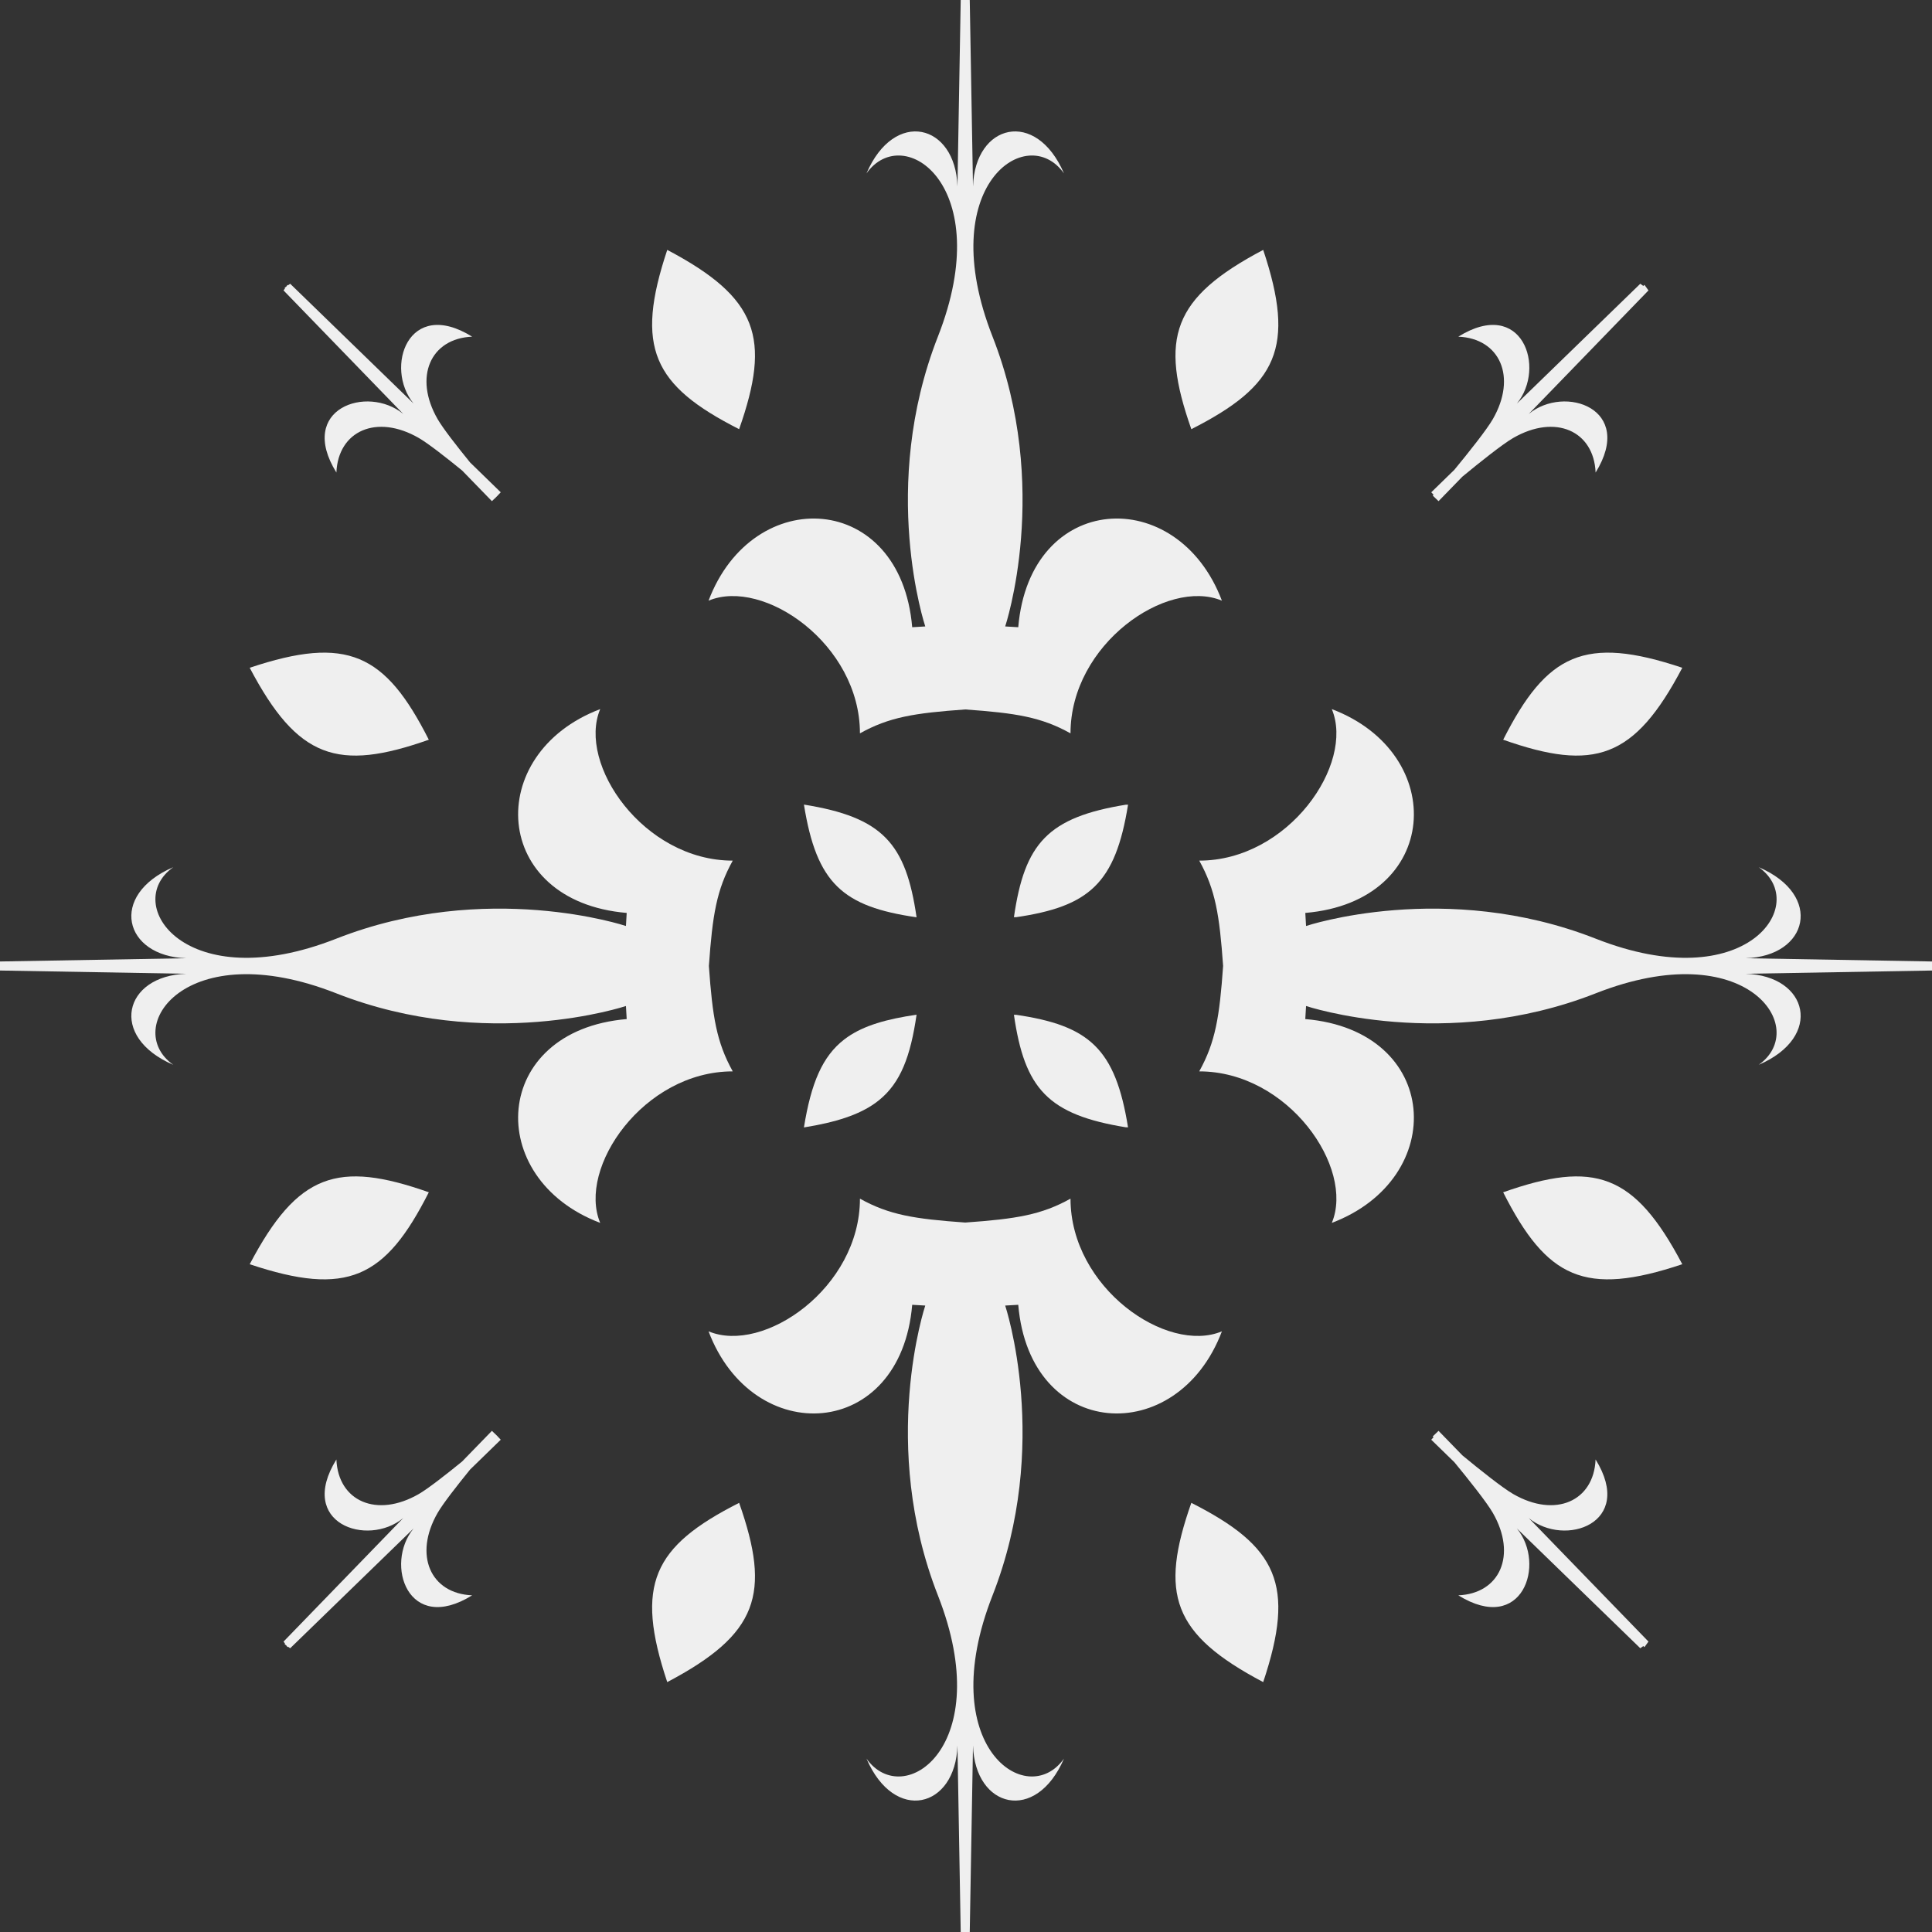 <svg width="85" height="85" viewBox="0 0 85 85" fill="none" xmlns="http://www.w3.org/2000/svg">
<rect x="0" y="0" width="85" height="85" fill="#333333" stroke="none"/>
<path d="M40.133 27.595C39.626 21.622 33.128 21.259 31.173 26.427C33.591 25.412 37.834 28.339 37.834 32.264C39.116 31.551 40.22 31.372 42.466 31.213C44.712 31.372 45.816 31.551 47.098 32.264C47.098 28.339 51.341 25.412 53.759 26.427C51.804 21.259 45.306 21.622 44.799 27.595L44.224 27.561C44.224 27.561 46.27 21.436 43.666 14.804C41.063 8.172 45.188 5.329 46.811 7.63C45.581 4.763 42.89 5.447 42.808 8.206L42.665 0H42.267L42.124 8.206C42.042 5.447 39.352 4.763 38.121 7.63C39.744 5.329 43.869 8.172 41.266 14.804C38.662 21.436 40.708 27.561 40.708 27.561L40.133 27.595Z" fill="#EFEFEF"/>
<path d="M20.33 20.699C19.621 20.121 18.835 19.506 18.427 19.27C16.569 18.197 14.876 18.957 14.8 20.79C13.056 17.974 16.162 16.914 17.739 18.21L12.474 12.777L12.542 12.682L12.522 12.661L12.597 12.607L12.651 12.532L12.672 12.552L12.767 12.484L18.196 17.754C16.9 16.175 17.96 13.066 20.773 14.812C18.942 14.888 18.183 16.582 19.255 18.442C19.491 18.85 20.105 19.637 20.682 20.346L22.031 21.659L21.895 21.801L21.897 21.804L21.838 21.86L21.786 21.915L21.784 21.913L21.642 22.049L20.33 20.699Z" fill="#EFEFEF"/>
<path d="M27.572 40.165C21.605 39.658 21.242 33.155 26.406 31.198C25.392 33.618 28.316 37.864 32.238 37.864C31.526 39.147 31.347 40.252 31.188 42.5C31.347 44.748 31.526 45.853 32.238 47.136C28.316 47.136 25.392 51.383 26.406 53.802C21.242 51.846 21.605 45.343 27.572 44.835L27.539 44.26C27.539 44.26 21.419 46.307 14.792 43.701C8.165 41.096 5.325 45.224 7.624 46.848C4.76 45.617 5.443 42.924 8.199 42.842L6.85376e-08 42.699L0 42.301L8.199 42.158C5.443 42.076 4.76 39.383 7.624 38.152C5.325 39.776 8.165 43.904 14.792 41.299C21.419 38.693 27.539 40.74 27.539 40.74L27.572 40.165Z" fill="#EFEFEF"/>
<path d="M40.325 44.642C40.325 44.642 40.325 44.643 40.325 44.643L40.326 44.643L40.326 44.643L40.325 44.644C40.06 46.474 39.622 47.638 38.673 48.404C38.62 48.447 38.566 48.488 38.51 48.529C37.783 49.051 36.779 49.375 35.371 49.602L35.371 49.602L35.37 49.602L35.37 49.602L35.37 49.603L35.37 49.602L35.369 49.602L35.369 49.602L35.37 49.601C35.684 47.65 36.183 46.474 37.139 45.735C37.189 45.697 37.24 45.659 37.292 45.623C38.021 45.119 38.997 44.836 40.324 44.643L40.324 44.643L40.325 44.642L40.325 44.642L40.325 44.642Z" fill="#EFEFEF"/>
<path d="M31.173 58.573C33.128 63.741 39.626 63.378 40.133 57.406L40.708 57.439C40.708 57.439 38.662 63.564 41.266 70.196C43.869 76.828 39.744 79.671 38.121 77.37C39.352 80.237 42.042 79.553 42.124 76.794L42.267 85H42.665L42.808 76.794C42.89 79.553 45.581 80.237 46.811 77.37C45.188 79.671 41.063 76.828 43.666 70.196C46.27 63.564 44.224 57.439 44.224 57.439L44.799 57.406C45.306 63.378 51.804 63.741 53.759 58.573C51.341 59.588 47.098 56.661 47.098 52.736C45.816 53.449 44.712 53.628 42.466 53.787C40.22 53.628 39.116 53.449 37.834 52.736C37.834 56.661 33.591 59.588 31.173 58.573Z" fill="#EFEFEF"/>
<path d="M20.682 64.654C20.105 65.364 19.491 66.15 19.255 66.558C18.183 68.418 18.942 70.112 20.773 70.188C17.96 71.934 16.9 68.825 18.196 67.246L12.767 72.516L12.672 72.448L12.651 72.469L12.596 72.393L12.522 72.339L12.542 72.318L12.474 72.224L17.739 66.79C16.162 68.086 13.056 67.026 14.8 64.21C14.876 66.043 16.569 66.803 18.427 65.73C18.834 65.494 19.62 64.879 20.329 64.302L21.642 62.951L21.784 63.088L21.786 63.086L21.836 63.138L21.897 63.196L21.895 63.199L22.031 63.341L20.682 64.654Z" fill="#EFEFEF"/>
<path d="M32.519 66.119L32.518 66.118L32.517 66.12C28.732 68.038 27.922 69.712 29.356 74.004L29.355 74.006L29.356 74.005L29.357 74.006L29.357 74.005C33.358 71.895 33.929 70.126 32.519 66.12L32.52 66.118L32.519 66.119Z" fill="#EFEFEF"/>
<path d="M63.987 64.332C64.628 65.112 65.405 66.087 65.677 66.558C66.75 68.418 65.99 70.112 64.159 70.188C66.972 71.934 68.032 68.825 66.737 67.246L72.166 72.516L72.299 72.42L72.348 72.468L72.526 72.223L67.26 66.79C68.838 68.086 71.944 67.026 70.199 64.21C70.123 66.043 68.431 66.803 66.573 65.73C66.1 65.456 65.119 64.674 64.339 64.03L63.29 62.951L63.035 63.196C63.035 63.196 63.047 63.21 63.069 63.236L62.968 63.341L63.987 64.332Z" fill="#EFEFEF"/>
<path d="M52.414 66.119L52.414 66.118L52.415 66.12C56.2 68.038 57.01 69.712 55.576 74.004L55.577 74.006L55.576 74.005L55.576 74.006L55.575 74.005C51.574 71.895 51.003 70.126 52.413 66.12L52.413 66.118L52.414 66.119Z" fill="#EFEFEF"/>
<path d="M44.607 44.642L44.607 44.643L44.606 44.643L44.608 44.644C45.078 47.898 46.096 49.044 49.561 49.601L49.562 49.602L49.562 49.602L49.563 49.602L49.562 49.6L49.56 49.59C49.571 49.592 49.582 49.594 49.593 49.596C49.605 49.597 49.617 49.599 49.629 49.601L49.63 49.602L49.63 49.602L49.63 49.602L49.629 49.6C49.072 46.133 47.927 45.114 44.676 44.643L44.675 44.642L44.675 44.643L44.675 44.643L44.674 44.643L44.675 44.644L44.676 44.653C44.654 44.65 44.631 44.646 44.608 44.643L44.607 44.642L44.607 44.642Z" fill="#EFEFEF"/>
<path d="M18.866 32.544C18.866 32.544 18.867 32.544 18.867 32.544L18.865 32.543C16.948 28.755 15.276 27.944 10.987 29.379L10.985 29.378L10.986 29.38L10.985 29.38L10.987 29.381C13.095 33.385 14.863 33.956 18.865 32.545L18.866 32.545C18.866 32.545 18.866 32.545 18.866 32.544Z" fill="#EFEFEF"/>
<path d="M40.325 40.358L40.325 40.358L40.324 40.357C37.073 39.886 35.927 38.867 35.37 35.4L35.369 35.398H35.369L35.369 35.398L35.37 35.398L35.37 35.398L35.37 35.398L35.37 35.398L35.371 35.399C38.836 35.956 39.854 37.102 40.325 40.356L40.326 40.357L40.326 40.357L40.325 40.357L40.325 40.357L40.325 40.358L40.325 40.358L40.325 40.358Z" fill="#EFEFEF"/>
<path d="M18.866 52.456L18.866 52.456L18.867 52.456L18.865 52.457C16.948 56.246 15.276 57.056 10.987 55.621L10.985 55.622L10.986 55.621L10.985 55.62L10.987 55.62C13.095 51.615 14.863 51.044 18.865 52.455L18.866 52.455L18.866 52.456Z" fill="#EFEFEF"/>
<path d="M57.428 40.165C63.395 39.658 63.758 33.155 58.594 31.198C59.608 33.618 56.684 37.864 52.762 37.864C53.474 39.147 53.653 40.251 53.812 42.497C53.653 44.747 53.474 45.852 52.761 47.136C56.683 47.136 59.608 51.382 58.594 53.802C63.758 51.845 63.395 45.342 57.427 44.835L57.461 44.26C57.461 44.26 63.581 46.307 70.208 43.701C76.834 41.096 79.674 45.224 77.375 46.848C80.24 45.617 79.557 42.924 76.8 42.842L85 42.699V42.604L85 42.604V42.301L76.801 42.158C79.557 42.076 80.24 39.383 77.376 38.152C79.675 39.776 76.835 43.904 70.208 41.299C63.581 38.693 57.461 40.74 57.461 40.74L57.428 40.165Z" fill="#EFEFEF"/>
<path d="M64.337 20.972C65.118 20.328 66.1 19.544 66.573 19.27C68.431 18.197 70.124 18.957 70.2 20.79C71.944 17.974 68.838 16.914 67.261 18.21L72.526 12.777L72.349 12.532L72.299 12.58L72.166 12.484L66.737 17.754C68.032 16.175 66.972 13.066 64.159 14.812C65.99 14.888 66.75 16.582 65.677 18.442C65.405 18.913 64.627 19.89 63.985 20.67L62.969 21.659L63.069 21.764C63.047 21.79 63.035 21.804 63.035 21.804L63.29 22.049L64.337 20.972Z" fill="#EFEFEF"/>
<path d="M66.134 32.544L66.133 32.544L66.135 32.543C68.052 28.755 69.724 27.944 74.013 29.379L74.015 29.378L74.014 29.38L74.015 29.38L74.013 29.381C71.906 33.385 70.138 33.956 66.135 32.545L66.134 32.545L66.134 32.545L66.134 32.544Z" fill="#EFEFEF"/>
<path d="M44.674 40.357L44.675 40.357L44.675 40.358L44.676 40.357C47.927 39.886 49.073 38.867 49.63 35.4L49.631 35.398L49.63 35.398L49.63 35.398L49.629 35.399C49.606 35.402 49.583 35.406 49.56 35.41C49.561 35.406 49.561 35.403 49.562 35.4L49.563 35.398L49.562 35.398L49.562 35.398L49.561 35.399C46.096 35.956 45.078 37.102 44.608 40.356L44.606 40.357L44.607 40.357C44.607 40.357 44.607 40.358 44.607 40.358L44.608 40.357C44.631 40.353 44.654 40.35 44.677 40.347C44.676 40.35 44.676 40.353 44.675 40.356L44.674 40.357Z" fill="#EFEFEF"/>
<path d="M66.134 52.456C66.133 52.456 66.133 52.456 66.133 52.456L66.134 52.457C68.051 56.245 69.723 57.056 74.012 55.621L74.014 55.622L74.014 55.62L74.015 55.62L74.013 55.619C71.905 51.615 70.137 51.044 66.135 52.455L66.133 52.455C66.133 52.455 66.133 52.455 66.134 52.456Z" fill="#EFEFEF"/>
<path d="M32.519 18.881C32.518 18.881 32.518 18.882 32.518 18.882L32.517 18.881C28.732 16.962 27.922 15.289 29.356 10.996L29.355 10.994L29.356 10.995L29.357 10.994L29.357 10.995C33.358 13.105 33.929 14.874 32.519 18.88L32.52 18.882L32.519 18.881L32.519 18.881L32.519 18.881Z" fill="#EFEFEF"/>
<path d="M52.414 18.881C52.414 18.881 52.414 18.882 52.414 18.882L52.415 18.881C56.2 16.962 57.01 15.289 55.576 10.996L55.577 10.994L55.576 10.995L55.576 10.994L55.575 10.995C51.574 13.105 51.003 14.874 52.413 18.88L52.413 18.882L52.414 18.881Z" fill="#EFEFEF"/>
</svg>
